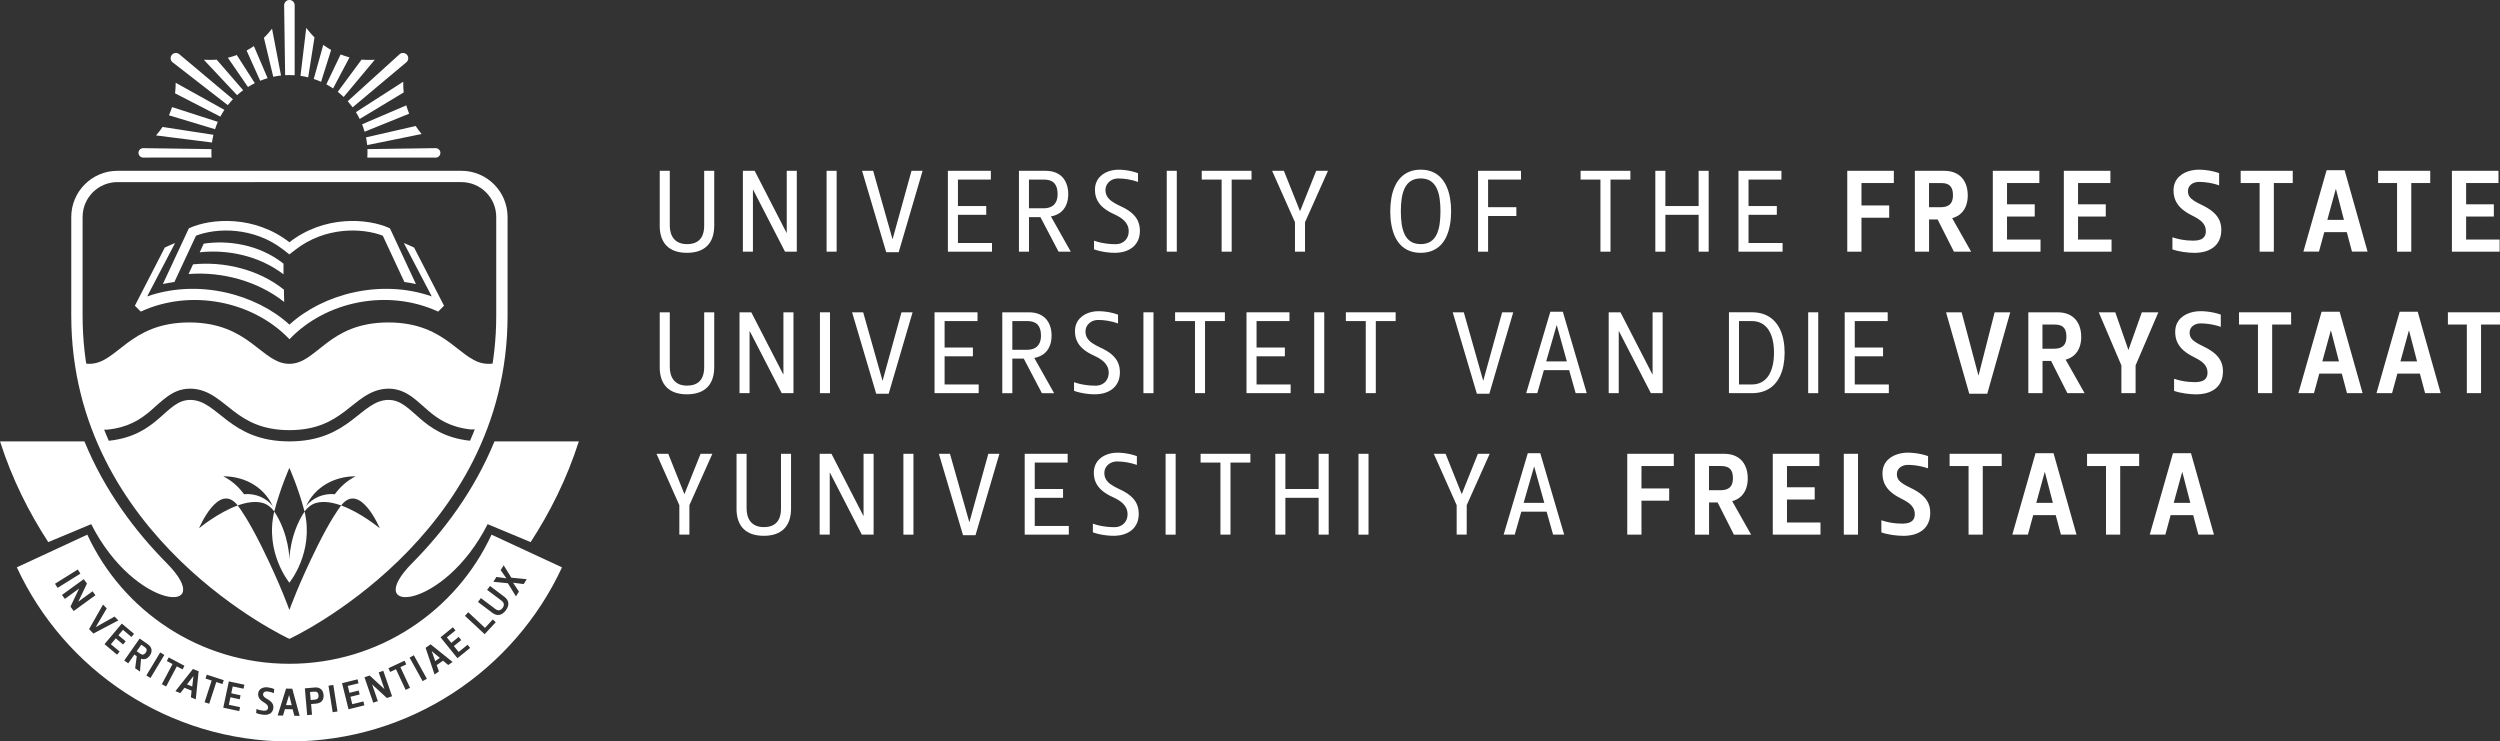<?xml version="1.0" encoding="UTF-8"?>
<svg id="uuid-3d6cd579-ec5e-46d8-aa46-f5cb2f9a830f" xmlns="http://www.w3.org/2000/svg" viewBox="0 0 721.58 214.01">
  <rect x="0" y="0" width="721.58" height="214.01" fill="#333333" stroke="none"/>
  <defs>
    <style>
      .uuid-1455140f-474d-4a35-9f5c-5b1bf6bdd38e {
        fill-rule: evenodd;
      }

      .uuid-1455140f-474d-4a35-9f5c-5b1bf6bdd38e, .uuid-b65d2577-4f17-4de5-a041-f2de3c5a93b8 {
        fill: #fff;
      }
    </style>
  </defs>
  <path class="uuid-b65d2577-4f17-4de5-a041-f2de3c5a93b8" d="M190.41,65.1c0,2.57.68,4.53,2.01,5.86,1.33,1.33,3.28,2.01,5.86,2.01,2.56,0,4.51-.68,5.85-2.01,1.34-1.33,2.01-3.28,2.02-5.86v-15.8h-2.9v15.8c0,1.13-.17,2.09-.52,2.89-.35.8-.89,1.41-1.62,1.83-.73.43-1.68.64-2.83.64-.9,0-1.66-.15-2.29-.43-.63-.28-1.14-.67-1.54-1.16-.39-.49-.68-1.07-.86-1.71-.18-.64-.27-1.33-.27-2.06v-15.8h-2.9v15.8Z" />
  <polygon class="uuid-b65d2577-4f17-4de5-a041-f2de3c5a93b8" points="229.98 72.64 229.98 49.3 227.08 49.3 227.08 67.2 227.02 67.2 217.82 49.3 214.42 49.3 214.42 72.64 217.32 72.64 217.32 54.77 217.38 54.77 226.58 72.64 229.98 72.64" />
  <rect class="uuid-b65d2577-4f17-4de5-a041-f2de3c5a93b8" x="238.58" y="49.3" width="2.9" height="23.34" />
  <polygon class="uuid-b65d2577-4f17-4de5-a041-f2de3c5a93b8" points="259.39 72.8 266.29 49.3 263.09 49.3 257.65 68.97 257.59 68.97 252.02 49.3 248.82 49.3 255.79 72.8 259.39 72.8" />
  <polygon class="uuid-b65d2577-4f17-4de5-a041-f2de3c5a93b8" points="285.99 49.3 273.59 49.3 273.59 72.64 286.32 72.64 286.32 70.14 276.49 70.14 276.49 62 284.66 62 284.66 59.47 276.49 59.47 276.49 51.83 285.99 51.83 285.99 49.3" />
  <path class="uuid-b65d2577-4f17-4de5-a041-f2de3c5a93b8" d="M296.99,51.83h4.37c1.32,0,2.29.35,2.94,1.04.64.7.96,1.74.96,3.12,0,.97-.17,1.77-.51,2.37-.33.61-.81,1.06-1.41,1.34-.61.28-1.32.43-2.15.42h-4.2v-8.3ZM308.33,56c0-.93-.13-1.8-.39-2.61-.26-.81-.66-1.52-1.18-2.13-.53-.61-1.21-1.09-2.03-1.43-.82-.34-1.78-.52-2.9-.53h-7.73v23.34h2.9v-9.97h3.3l5.23,9.97h3.53l-5.73-10.17c1.12-.21,2.05-.61,2.79-1.19.74-.59,1.29-1.33,1.66-2.23.37-.9.55-1.91.55-3.04Z" />
  <path class="uuid-b65d2577-4f17-4de5-a041-f2de3c5a93b8" d="M321.76,70.47c-.64,0-1.29-.03-1.97-.11-.68-.07-1.36-.18-2.03-.32-.68-.15-1.34-.34-1.99-.57v2.5c.57.21,1.2.39,1.88.54.68.15,1.37.26,2.08.34.71.08,1.39.12,2.04.12.99,0,1.92-.13,2.79-.38.87-.26,1.64-.65,2.31-1.17.66-.52,1.18-1.18,1.56-1.97.38-.79.57-1.73.58-2.81,0-1.03-.18-1.97-.56-2.83-.38-.86-.99-1.64-1.84-2.37-.85-.72-1.98-1.4-3.4-2.03-.88-.42-1.63-.83-2.24-1.26-.61-.42-1.08-.9-1.4-1.43-.32-.53-.49-1.15-.49-1.88,0-.64.17-1.21.5-1.71.32-.5.76-.89,1.3-1.18.55-.28,1.16-.43,1.83-.44.96,0,1.92.08,2.89.25.98.17,1.93.42,2.87.75v-2.53c-.57-.21-1.17-.39-1.81-.54-.63-.15-1.28-.27-1.93-.34-.66-.08-1.31-.12-1.96-.12s-1.26.07-1.89.21c-.64.14-1.24.36-1.82.65-.58.29-1.09.67-1.54,1.13-.46.46-.81,1-1.08,1.63-.26.63-.39,1.36-.4,2.18,0,1.13.22,2.12.66,2.98.43.86,1.06,1.62,1.86,2.27.8.65,1.75,1.22,2.86,1.72.57.26,1.12.54,1.64.85.52.31.98.67,1.39,1.06.41.39.73.85.97,1.36.23.51.36,1.08.36,1.73,0,.75-.18,1.41-.51,1.98-.33.57-.8,1.01-1.4,1.32-.6.31-1.29.46-2.09.43" />
  <rect class="uuid-b65d2577-4f17-4de5-a041-f2de3c5a93b8" x="336.76" y="49.3" width="2.9" height="23.34" />
  <polygon class="uuid-b65d2577-4f17-4de5-a041-f2de3c5a93b8" points="352.6 51.83 352.6 72.64 355.5 72.64 355.5 51.83 361.23 51.83 361.23 49.3 346.86 49.3 346.86 51.83 352.6 51.83" />
  <polygon class="uuid-b65d2577-4f17-4de5-a041-f2de3c5a93b8" points="376.67 64.14 383.3 49.3 379.9 49.3 375.27 60.87 375.2 60.87 370.57 49.3 367.17 49.3 373.77 64.14 373.77 72.64 376.67 72.64 376.67 64.14" />
  <path class="uuid-b65d2577-4f17-4de5-a041-f2de3c5a93b8" d="M410.07,48.97c-1.27,0-2.39.21-3.36.62-.97.41-1.79.98-2.49,1.72-.69.74-1.25,1.61-1.68,2.61-.44,1-.76,2.09-.96,3.29-.21,1.19-.31,2.44-.31,3.76s.1,2.61.31,3.81.52,2.3.96,3.3c.43.99.99,1.86,1.68,2.59.69.73,1.52,1.29,2.49,1.69.97.4,2.09.61,3.36.61,1.27,0,2.38-.21,3.34-.61.96-.4,1.79-.96,2.48-1.69.69-.73,1.25-1.59,1.68-2.59.43-1,.76-2.1.96-3.3.21-1.2.31-2.47.31-3.81s-.1-2.57-.31-3.76c-.2-1.19-.52-2.29-.96-3.29-.43-1.01-.99-1.87-1.68-2.61-.69-.74-1.52-1.32-2.48-1.72-.97-.41-2.08-.62-3.34-.62M410.07,51.5c1.15.01,2.1.26,2.84.75.74.49,1.33,1.18,1.74,2.04.42.87.71,1.87.87,3.01.17,1.14.24,2.36.24,3.66,0,1.33-.07,2.57-.24,3.72-.17,1.14-.46,2.15-.87,3.02-.42.86-1,1.54-1.74,2.02-.74.48-1.69.73-2.84.74-1.16-.01-2.12-.26-2.87-.74-.75-.48-1.33-1.16-1.75-2.02-.42-.87-.71-1.87-.88-3.02-.17-1.15-.24-2.39-.24-3.72,0-1.3.07-2.52.24-3.66.17-1.14.46-2.14.88-3.01.42-.87,1-1.55,1.75-2.04.75-.49,1.71-.74,2.87-.75Z" />
  <polygon class="uuid-b65d2577-4f17-4de5-a041-f2de3c5a93b8" points="439.01 49.3 426.61 49.3 426.61 72.64 429.51 72.64 429.51 62.34 437.67 62.34 437.67 59.8 429.51 59.8 429.51 51.83 439.01 51.83 439.01 49.3" />
  <polygon class="uuid-b65d2577-4f17-4de5-a041-f2de3c5a93b8" points="461.94 51.83 461.94 72.64 464.84 72.64 464.84 51.83 470.58 51.83 470.58 49.3 456.21 49.3 456.21 51.83 461.94 51.83" />
  <polygon class="uuid-b65d2577-4f17-4de5-a041-f2de3c5a93b8" points="480.68 62 490.28 62 490.28 72.64 493.18 72.64 493.18 49.3 490.28 49.3 490.28 59.47 480.68 59.47 480.68 49.3 477.78 49.3 477.78 72.64 480.68 72.64 480.68 62" />
  <polygon class="uuid-b65d2577-4f17-4de5-a041-f2de3c5a93b8" points="514.18 49.3 501.78 49.3 501.78 72.64 514.51 72.64 514.51 70.14 504.68 70.14 504.68 62 512.85 62 512.85 59.47 504.68 59.47 504.68 51.83 514.18 51.83 514.18 49.3" />
  <polygon class="uuid-b65d2577-4f17-4de5-a041-f2de3c5a93b8" points="546.62 49.3 533.18 49.3 533.18 72.64 537.28 72.64 537.28 62.84 545.28 62.84 545.28 59.3 537.28 59.3 537.28 52.83 546.62 52.83 546.62 49.3" />
  <path class="uuid-b65d2577-4f17-4de5-a041-f2de3c5a93b8" d="M556.79,52.83h3.43c.69-.01,1.3.09,1.82.29.52.2.92.56,1.21,1.07.29.51.43,1.22.44,2.14,0,.73-.11,1.32-.3,1.78-.19.46-.47.81-.81,1.06-.34.24-.72.41-1.16.51-.43.09-.89.13-1.37.13h-3.27v-6.97ZM567.95,56.33c0-.93-.12-1.82-.38-2.66-.26-.84-.66-1.59-1.2-2.24-.54-.66-1.26-1.17-2.12-1.55-.87-.38-1.91-.57-3.13-.58h-8.43v23.34h4.1v-9.3h2.47l4.7,9.3h4.97l-5.47-9.67c1.05-.29,1.91-.76,2.57-1.4.67-.64,1.16-1.41,1.47-2.3.31-.89.47-1.87.46-2.93Z" />
  <polygon class="uuid-b65d2577-4f17-4de5-a041-f2de3c5a93b8" points="588.62 49.3 575.19 49.3 575.19 72.64 588.96 72.64 588.96 69.14 579.29 69.14 579.29 62.5 587.29 62.5 587.29 58.97 579.29 58.97 579.29 52.83 588.62 52.83 588.62 49.3" />
  <polygon class="uuid-b65d2577-4f17-4de5-a041-f2de3c5a93b8" points="609.13 49.3 595.69 49.3 595.69 72.64 609.46 72.64 609.46 69.14 599.79 69.14 599.79 62.5 607.79 62.5 607.79 58.97 599.79 58.97 599.79 52.83 609.13 52.83 609.13 49.3" />
  <path class="uuid-b65d2577-4f17-4de5-a041-f2de3c5a93b8" d="M633.26,69.47c-.62,0-1.28-.03-1.98-.09-.71-.07-1.42-.17-2.14-.32-.72-.14-1.43-.34-2.11-.58v3.5c.43.16.91.3,1.44.42.53.12,1.08.23,1.66.32.57.08,1.13.15,1.69.19.56.04,1.07.07,1.55.07,1.08,0,2.09-.13,3.03-.38.94-.26,1.76-.66,2.47-1.2.71-.54,1.27-1.23,1.66-2.07.4-.84.61-1.84.61-3.01,0-1.01-.18-1.93-.56-2.78-.38-.84-.99-1.63-1.83-2.36-.84-.73-1.96-1.42-3.34-2.07-.84-.41-1.56-.79-2.14-1.16-.58-.37-1.02-.77-1.31-1.21-.3-.44-.45-.96-.45-1.56,0-.47.1-.87.29-1.21.19-.33.43-.61.74-.83.31-.22.65-.38,1.02-.48.37-.11.74-.16,1.11-.16.59,0,1.22.04,1.88.11.66.07,1.32.18,1.99.33.67.15,1.33.33,1.97.56v-3.53c-.57-.21-1.19-.39-1.86-.54-.67-.15-1.35-.27-2.04-.34-.69-.08-1.36-.12-1.99-.12s-1.31.07-1.98.2c-.68.14-1.33.35-1.96.64-.63.29-1.19.67-1.69,1.14-.5.47-.9,1.03-1.19,1.69-.29.67-.44,1.44-.45,2.32,0,1.17.22,2.19.65,3.07.43.88,1.04,1.66,1.83,2.33.79.67,1.74,1.28,2.85,1.83.77.37,1.46.77,2.06,1.18.6.42,1.07.89,1.41,1.43.34.54.52,1.18.53,1.92,0,.63-.14,1.15-.42,1.55-.28.41-.67.71-1.18.89-.51.19-1.11.29-1.8.29" />
  <polygon class="uuid-b65d2577-4f17-4de5-a041-f2de3c5a93b8" points="652.2 52.83 652.2 72.64 656.3 72.64 656.3 52.83 661.76 52.83 661.76 49.3 646.73 49.3 646.73 52.83 652.2 52.83" />
  <path class="uuid-b65d2577-4f17-4de5-a041-f2de3c5a93b8" d="M674.17,54.6h.07l2.3,8.87h-4.8l2.43-8.87ZM671.53,49.13l-6.7,23.5h4.5l1.53-5.63h6.5l1.5,5.63h4.5l-6.63-23.5h-5.2Z" />
  <polygon class="uuid-b65d2577-4f17-4de5-a041-f2de3c5a93b8" points="691.87 52.83 691.87 72.64 695.97 72.64 695.97 52.83 701.44 52.83 701.44 49.3 686.4 49.3 686.4 52.83 691.87 52.83" />
  <polygon class="uuid-b65d2577-4f17-4de5-a041-f2de3c5a93b8" points="721.14 49.3 707.7 49.3 707.7 72.64 721.47 72.64 721.47 69.14 711.8 69.14 711.8 62.5 719.8 62.5 719.8 58.97 711.8 58.97 711.8 52.83 721.14 52.83 721.14 49.3" />
  <path class="uuid-b65d2577-4f17-4de5-a041-f2de3c5a93b8" d="M190.41,105.94c0,2.57.68,4.53,2.01,5.86,1.33,1.33,3.28,2.01,5.86,2.01,2.56,0,4.51-.68,5.85-2.01,1.34-1.33,2.01-3.28,2.02-5.86v-15.8h-2.9v15.8c0,1.13-.17,2.09-.52,2.89-.35.8-.89,1.41-1.62,1.83-.73.43-1.68.64-2.83.64-.9,0-1.66-.15-2.29-.43-.63-.28-1.14-.67-1.54-1.16-.39-.49-.68-1.07-.86-1.71-.18-.64-.27-1.33-.27-2.06v-15.8h-2.9v15.8Z" />
  <polygon class="uuid-b65d2577-4f17-4de5-a041-f2de3c5a93b8" points="229.02 113.47 229.02 90.14 226.12 90.14 226.12 108.04 226.06 108.04 216.85 90.14 213.45 90.14 213.45 113.47 216.35 113.47 216.35 95.61 216.42 95.61 225.62 113.47 229.02 113.47" />
  <rect class="uuid-b65d2577-4f17-4de5-a041-f2de3c5a93b8" x="236.66" y="90.14" width="2.9" height="23.34" />
  <polygon class="uuid-b65d2577-4f17-4de5-a041-f2de3c5a93b8" points="256.5 113.64 263.4 90.14 260.2 90.14 254.77 109.81 254.7 109.81 249.14 90.14 245.94 90.14 252.9 113.64 256.5 113.64" />
  <polygon class="uuid-b65d2577-4f17-4de5-a041-f2de3c5a93b8" points="282.14 90.14 269.74 90.14 269.74 113.47 282.48 113.47 282.48 110.97 272.64 110.97 272.64 102.84 280.81 102.84 280.81 100.31 272.64 100.31 272.64 92.67 282.14 92.67 282.14 90.14" />
  <path class="uuid-b65d2577-4f17-4de5-a041-f2de3c5a93b8" d="M292.19,92.67h4.37c1.32,0,2.29.35,2.94,1.04.64.7.96,1.74.96,3.12,0,.97-.17,1.77-.51,2.37-.33.61-.81,1.06-1.41,1.34-.61.28-1.32.43-2.15.42h-4.2v-8.3ZM303.52,96.84c0-.93-.13-1.8-.39-2.61-.26-.81-.66-1.52-1.18-2.13-.53-.61-1.21-1.09-2.03-1.43-.82-.34-1.78-.52-2.9-.53h-7.73v23.34h2.9v-9.97h3.3l5.23,9.97h3.53l-5.73-10.17c1.12-.21,2.05-.61,2.79-1.19.74-.59,1.29-1.33,1.66-2.23.37-.9.55-1.91.55-3.04Z" />
  <path class="uuid-b65d2577-4f17-4de5-a041-f2de3c5a93b8" d="M315.99,111.31c-.64,0-1.29-.03-1.97-.11-.68-.07-1.36-.18-2.03-.32-.68-.15-1.34-.34-1.99-.57v2.5c.57.21,1.2.39,1.88.54.68.15,1.37.26,2.08.34.71.08,1.39.12,2.04.12.99,0,1.92-.13,2.79-.38.87-.26,1.64-.65,2.31-1.17.66-.52,1.18-1.18,1.56-1.97.38-.79.57-1.73.58-2.81,0-1.03-.18-1.97-.56-2.83-.38-.86-.99-1.64-1.84-2.37-.85-.72-1.98-1.4-3.4-2.03-.88-.42-1.63-.83-2.24-1.26-.61-.42-1.08-.9-1.4-1.43-.32-.53-.49-1.15-.49-1.88,0-.64.17-1.21.5-1.71.32-.5.76-.89,1.3-1.18.55-.28,1.16-.43,1.83-.44.96,0,1.92.08,2.89.25.98.17,1.93.42,2.87.75v-2.53c-.57-.21-1.17-.39-1.81-.54-.63-.15-1.28-.27-1.93-.34-.66-.08-1.31-.12-1.96-.12s-1.26.07-1.89.21c-.64.14-1.24.36-1.82.65-.58.29-1.09.67-1.54,1.13-.46.46-.81,1-1.08,1.63-.26.63-.39,1.36-.4,2.18,0,1.13.22,2.12.66,2.98.43.86,1.06,1.62,1.86,2.27.8.65,1.75,1.22,2.86,1.72.57.26,1.12.54,1.64.85.52.31.98.67,1.39,1.06.41.39.73.85.97,1.36.23.51.36,1.08.36,1.73,0,.75-.18,1.41-.51,1.98-.33.57-.8,1.01-1.4,1.32-.6.31-1.29.46-2.09.43" />
  <rect class="uuid-b65d2577-4f17-4de5-a041-f2de3c5a93b8" x="330.03" y="90.14" width="2.9" height="23.34" />
  <polygon class="uuid-b65d2577-4f17-4de5-a041-f2de3c5a93b8" points="344.91 92.67 344.91 113.47 347.81 113.47 347.81 92.67 353.54 92.67 353.54 90.14 339.17 90.14 339.17 92.67 344.91 92.67" />
  <polygon class="uuid-b65d2577-4f17-4de5-a041-f2de3c5a93b8" points="372.18 90.14 359.78 90.14 359.78 113.47 372.52 113.47 372.52 110.97 362.68 110.97 362.68 102.84 370.85 102.84 370.85 100.31 362.68 100.31 362.68 92.67 372.18 92.67 372.18 90.14" />
  <rect class="uuid-b65d2577-4f17-4de5-a041-f2de3c5a93b8" x="379.32" y="90.14" width="2.9" height="23.34" />
  <polygon class="uuid-b65d2577-4f17-4de5-a041-f2de3c5a93b8" points="394.2 92.67 394.2 113.47 397.1 113.47 397.1 92.67 402.83 92.67 402.83 90.14 388.46 90.14 388.46 92.67 394.2 92.67" />
  <polygon class="uuid-b65d2577-4f17-4de5-a041-f2de3c5a93b8" points="429.87 113.64 436.77 90.14 433.57 90.14 428.14 109.81 428.07 109.81 422.5 90.14 419.3 90.14 426.27 113.64 429.87 113.64" />
  <path class="uuid-b65d2577-4f17-4de5-a041-f2de3c5a93b8" d="M449.28,93.91h.07l2.9,10.4h-5.97l3-10.4ZM447.48,89.97l-6.97,23.5h3.2l1.9-6.63h7.3l1.87,6.63h3.2l-6.9-23.5h-3.6Z" />
  <polygon class="uuid-b65d2577-4f17-4de5-a041-f2de3c5a93b8" points="479.89 113.47 479.89 90.14 476.99 90.14 476.99 108.04 476.92 108.04 467.72 90.14 464.32 90.14 464.32 113.47 467.22 113.47 467.22 95.61 467.29 95.61 476.49 113.47 479.89 113.47" />
  <path class="uuid-b65d2577-4f17-4de5-a041-f2de3c5a93b8" d="M505.6,92.67c1.11,0,2.07.23,2.88.68.81.44,1.48,1.07,2,1.89.53.81.92,1.78,1.17,2.89.26,1.11.38,2.34.38,3.68s-.13,2.57-.38,3.68c-.26,1.12-.64,2.08-1.17,2.9-.52.82-1.19,1.45-2,1.9-.81.45-1.77.68-2.88.68h-3.67v-18.3h3.67ZM499.03,90.14v23.34h6.63c1.35,0,2.54-.21,3.58-.61,1.04-.4,1.92-.96,2.67-1.68.74-.72,1.34-1.57,1.82-2.54.47-.98.82-2.04,1.04-3.2.22-1.16.33-2.37.33-3.64s-.11-2.49-.33-3.65c-.22-1.16-.57-2.22-1.04-3.2-.47-.97-1.08-1.82-1.82-2.54-.74-.72-1.63-1.28-2.67-1.68-1.03-.4-2.23-.6-3.58-.61h-6.63Z" />
  <rect class="uuid-b65d2577-4f17-4de5-a041-f2de3c5a93b8" x="521.9" y="90.14" width="2.9" height="23.34" />
  <polygon class="uuid-b65d2577-4f17-4de5-a041-f2de3c5a93b8" points="544.85 90.14 532.44 90.14 532.44 113.47 545.18 113.47 545.18 110.97 535.34 110.97 535.34 102.84 543.51 102.84 543.51 100.31 535.34 100.31 535.34 92.67 544.85 92.67 544.85 90.14" />
  <polygon class="uuid-b65d2577-4f17-4de5-a041-f2de3c5a93b8" points="573.59 113.64 580.22 90.14 575.72 90.14 571.09 108.31 571.02 108.31 566.19 90.14 561.69 90.14 568.39 113.64 573.59 113.64" />
  <path class="uuid-b65d2577-4f17-4de5-a041-f2de3c5a93b8" d="M589.53,93.67h3.43c.69-.01,1.3.09,1.82.29.52.2.92.56,1.21,1.07.29.51.43,1.22.44,2.14,0,.73-.11,1.32-.3,1.78-.19.46-.47.81-.81,1.06-.34.24-.72.41-1.16.51-.43.09-.89.13-1.37.13h-3.27v-6.97ZM600.7,97.17c0-.93-.12-1.82-.38-2.66-.26-.84-.66-1.59-1.2-2.24-.54-.66-1.26-1.17-2.12-1.55-.87-.38-1.91-.57-3.13-.58h-8.43v23.34h4.1v-9.3h2.47l4.7,9.3h4.97l-5.47-9.67c1.05-.29,1.91-.76,2.57-1.4.67-.64,1.16-1.41,1.47-2.3.31-.89.47-1.87.46-2.93Z" />
  <polygon class="uuid-b65d2577-4f17-4de5-a041-f2de3c5a93b8" points="616.4 105.47 622.97 90.14 618.2 90.14 614.37 100.94 614.3 100.94 610.54 90.14 605.77 90.14 612.3 105.47 612.3 113.47 616.4 113.47 616.4 105.47" />
  <path class="uuid-b65d2577-4f17-4de5-a041-f2de3c5a93b8" d="M633.74,110.31c-.62,0-1.28-.03-1.98-.09-.71-.07-1.42-.17-2.14-.32-.72-.14-1.43-.34-2.11-.58v3.5c.43.16.91.3,1.44.42.53.12,1.08.23,1.66.32.57.08,1.13.15,1.69.19.56.04,1.07.07,1.55.07,1.08,0,2.09-.13,3.03-.38.94-.26,1.76-.66,2.47-1.2.71-.54,1.27-1.23,1.66-2.07.4-.84.61-1.84.61-3.01,0-1.01-.18-1.93-.56-2.78-.38-.84-.99-1.63-1.83-2.36-.84-.73-1.96-1.42-3.34-2.07-.84-.41-1.56-.79-2.14-1.16-.58-.37-1.02-.77-1.31-1.21-.3-.44-.45-.96-.45-1.56,0-.47.1-.87.29-1.21.19-.33.43-.61.74-.83.31-.22.65-.38,1.02-.48.37-.11.74-.16,1.11-.16.59,0,1.22.04,1.88.11.66.07,1.32.18,1.99.33.67.15,1.33.33,1.97.56v-3.53c-.57-.21-1.19-.39-1.86-.54-.67-.15-1.35-.27-2.04-.34-.69-.08-1.36-.12-1.99-.12s-1.31.07-1.98.2c-.68.14-1.33.35-1.96.64-.63.29-1.19.67-1.69,1.14-.5.47-.9,1.03-1.19,1.69-.29.67-.44,1.44-.45,2.32,0,1.17.22,2.19.65,3.07.43.88,1.04,1.66,1.83,2.33.79.67,1.74,1.28,2.85,1.83.77.37,1.46.77,2.06,1.18.6.42,1.07.89,1.41,1.43.34.54.52,1.18.53,1.92,0,.63-.14,1.15-.42,1.55-.28.41-.67.71-1.18.89-.51.19-1.11.29-1.8.29" />
  <polygon class="uuid-b65d2577-4f17-4de5-a041-f2de3c5a93b8" points="651.72 93.67 651.72 113.47 655.82 113.47 655.82 93.67 661.29 93.67 661.29 90.14 646.25 90.14 646.25 93.67 651.72 93.67" />
  <path class="uuid-b65d2577-4f17-4de5-a041-f2de3c5a93b8" d="M672.73,95.44h.07l2.3,8.87h-4.8l2.43-8.87ZM670.09,89.97l-6.7,23.5h4.5l1.53-5.63h6.5l1.5,5.63h4.5l-6.63-23.5h-5.2Z" />
  <path class="uuid-b65d2577-4f17-4de5-a041-f2de3c5a93b8" d="M695.27,95.44h.07l2.3,8.87h-4.8l2.43-8.87ZM692.63,89.97l-6.7,23.5h4.5l1.53-5.63h6.5l1.5,5.63h4.5l-6.63-23.5h-5.2Z" />
  <polygon class="uuid-b65d2577-4f17-4de5-a041-f2de3c5a93b8" points="712.01 93.67 712.01 113.47 716.11 113.47 716.11 93.67 721.58 93.67 721.58 90.14 706.54 90.14 706.54 93.67 712.01 93.67" />
  <polygon class="uuid-b65d2577-4f17-4de5-a041-f2de3c5a93b8" points="198.98 145.81 205.61 130.98 202.21 130.98 197.58 142.54 197.51 142.54 192.88 130.98 189.48 130.98 196.08 145.81 196.08 154.31 198.98 154.31 198.98 145.81" />
  <path class="uuid-b65d2577-4f17-4de5-a041-f2de3c5a93b8" d="M212.58,146.78c0,2.57.68,4.53,2.01,5.86,1.33,1.33,3.28,2.01,5.86,2.01,2.56,0,4.51-.68,5.85-2.01,1.34-1.33,2.01-3.28,2.02-5.86v-15.8h-2.9v15.8c0,1.13-.17,2.09-.52,2.89-.35.8-.89,1.41-1.62,1.83-.73.43-1.68.64-2.83.64-.9,0-1.66-.15-2.29-.43-.63-.28-1.14-.67-1.54-1.16-.39-.49-.68-1.07-.86-1.71-.18-.64-.27-1.33-.27-2.06v-15.8h-2.9v15.8Z" />
  <polygon class="uuid-b65d2577-4f17-4de5-a041-f2de3c5a93b8" points="252.15 154.31 252.15 130.98 249.25 130.98 249.25 148.88 249.19 148.88 239.99 130.98 236.58 130.98 236.58 154.31 239.49 154.31 239.49 136.44 239.55 136.44 248.75 154.31 252.15 154.31" />
  <rect class="uuid-b65d2577-4f17-4de5-a041-f2de3c5a93b8" x="260.75" y="130.98" width="2.9" height="23.34" />
  <polygon class="uuid-b65d2577-4f17-4de5-a041-f2de3c5a93b8" points="281.56 154.48 288.46 130.98 285.26 130.98 279.82 150.65 279.76 150.65 274.19 130.98 270.99 130.98 277.96 154.48 281.56 154.48" />
  <polygon class="uuid-b65d2577-4f17-4de5-a041-f2de3c5a93b8" points="308.16 130.98 295.76 130.98 295.76 154.31 308.49 154.31 308.49 151.81 298.66 151.81 298.66 143.68 306.83 143.68 306.83 141.14 298.66 141.14 298.66 133.51 308.16 133.51 308.16 130.98" />
  <path class="uuid-b65d2577-4f17-4de5-a041-f2de3c5a93b8" d="M321.43,152.15c-.64,0-1.29-.03-1.97-.11-.68-.07-1.36-.18-2.03-.32-.68-.15-1.34-.34-1.99-.57v2.5c.57.21,1.2.39,1.88.54.68.15,1.37.26,2.08.34.71.08,1.39.12,2.04.12.99,0,1.92-.13,2.79-.38.87-.26,1.64-.65,2.31-1.17.66-.52,1.18-1.18,1.56-1.97.38-.79.57-1.73.58-2.81,0-1.03-.18-1.97-.56-2.83-.38-.86-.99-1.64-1.84-2.37-.85-.72-1.98-1.4-3.4-2.03-.88-.42-1.63-.83-2.24-1.26-.61-.42-1.08-.9-1.4-1.43-.32-.53-.49-1.15-.49-1.88,0-.64.17-1.21.5-1.71.32-.5.76-.89,1.3-1.18.55-.28,1.16-.43,1.83-.44.96,0,1.92.08,2.89.25.98.17,1.93.42,2.87.75v-2.53c-.57-.21-1.17-.39-1.81-.54-.63-.15-1.28-.27-1.93-.34-.66-.08-1.31-.12-1.96-.12s-1.26.07-1.89.21c-.64.14-1.24.36-1.82.65-.58.29-1.09.67-1.54,1.13-.46.46-.81,1-1.08,1.63-.26.63-.39,1.36-.4,2.18,0,1.13.22,2.12.66,2.98.43.86,1.06,1.62,1.86,2.27.8.65,1.75,1.22,2.86,1.72.57.26,1.12.54,1.64.85.52.31.98.67,1.39,1.06.41.39.73.85.97,1.36.23.51.36,1.08.36,1.73,0,.75-.18,1.41-.51,1.98-.33.57-.8,1.01-1.4,1.32s-1.29.46-2.09.43" />
  <rect class="uuid-b65d2577-4f17-4de5-a041-f2de3c5a93b8" x="336.43" y="130.98" width="2.9" height="23.34" />
  <polygon class="uuid-b65d2577-4f17-4de5-a041-f2de3c5a93b8" points="352.26 133.51 352.26 154.31 355.16 154.31 355.16 133.51 360.9 133.51 360.9 130.98 346.53 130.98 346.53 133.51 352.26 133.51" />
  <polygon class="uuid-b65d2577-4f17-4de5-a041-f2de3c5a93b8" points="371 143.68 380.6 143.68 380.6 154.31 383.5 154.31 383.5 130.98 380.6 130.98 380.6 141.14 371 141.14 371 130.98 368.1 130.98 368.1 154.31 371 154.31 371 143.68" />
  <rect class="uuid-b65d2577-4f17-4de5-a041-f2de3c5a93b8" x="392.1" y="130.98" width="2.9" height="23.34" />
  <polygon class="uuid-b65d2577-4f17-4de5-a041-f2de3c5a93b8" points="423.34 145.81 429.97 130.98 426.57 130.98 421.94 142.54 421.87 142.54 417.24 130.98 413.84 130.98 420.44 145.81 420.44 154.31 423.34 154.31 423.34 145.81" />
  <path class="uuid-b65d2577-4f17-4de5-a041-f2de3c5a93b8" d="M442.77,134.74h.07l2.9,10.4h-5.97l3-10.4ZM440.97,130.81l-6.97,23.5h3.2l1.9-6.63h7.3l1.87,6.63h3.2l-6.9-23.5h-3.6Z" />
  <polygon class="uuid-b65d2577-4f17-4de5-a041-f2de3c5a93b8" points="483.11 130.98 469.68 130.98 469.68 154.31 473.78 154.31 473.78 144.51 481.78 144.51 481.78 140.98 473.78 140.98 473.78 134.51 483.11 134.51 483.11 130.98" />
  <path class="uuid-b65d2577-4f17-4de5-a041-f2de3c5a93b8" d="M493.28,134.51h3.43c.69-.01,1.3.09,1.82.29.52.2.92.56,1.21,1.07.29.51.43,1.22.44,2.14,0,.73-.11,1.32-.3,1.78-.19.46-.47.81-.81,1.06-.34.24-.72.41-1.16.51-.43.09-.89.13-1.37.13h-3.27v-6.97ZM504.45,138.01c0-.93-.12-1.82-.38-2.66-.26-.84-.66-1.59-1.2-2.24-.54-.66-1.26-1.17-2.12-1.55-.87-.38-1.91-.57-3.13-.58h-8.43v23.34h4.1v-9.3h2.47l4.7,9.3h4.97l-5.47-9.67c1.05-.29,1.91-.76,2.57-1.4.67-.64,1.16-1.41,1.47-2.3.31-.89.47-1.87.46-2.93Z" />
  <polygon class="uuid-b65d2577-4f17-4de5-a041-f2de3c5a93b8" points="525.12 130.98 511.68 130.98 511.68 154.31 525.45 154.31 525.45 150.81 515.78 150.81 515.78 144.18 523.78 144.18 523.78 140.64 515.78 140.64 515.78 134.51 525.12 134.51 525.12 130.98" />
  <rect class="uuid-b65d2577-4f17-4de5-a041-f2de3c5a93b8" x="532.18" y="130.98" width="4.1" height="23.34" />
  <path class="uuid-b65d2577-4f17-4de5-a041-f2de3c5a93b8" d="M549.25,151.15c-.62,0-1.28-.03-1.98-.09-.71-.07-1.42-.17-2.14-.32-.72-.14-1.43-.34-2.11-.58v3.5c.43.16.91.3,1.44.42.53.12,1.08.23,1.66.32.57.08,1.13.15,1.69.19.56.04,1.07.07,1.55.07,1.08,0,2.09-.13,3.03-.38.94-.26,1.76-.66,2.47-1.2.71-.54,1.27-1.23,1.66-2.07.4-.84.61-1.84.61-3.01,0-1.01-.18-1.93-.56-2.78-.38-.84-.99-1.63-1.83-2.36-.84-.73-1.96-1.42-3.34-2.07-.84-.41-1.56-.79-2.14-1.16-.58-.37-1.02-.77-1.31-1.21-.3-.44-.45-.96-.45-1.56,0-.47.1-.87.29-1.21.19-.33.43-.61.74-.83.31-.22.65-.38 1.02-.48.37-.11.74-.16,1.11-.16.59,0,1.22.04,1.88.11.66.07,1.32.18,1.99.33.67.15,1.33.33,1.97.56v-3.53c-.57-.21-1.19-.39-1.86-.54-.67-.15-1.35-.27-2.04-.34-.69-.08-1.36-.12-1.99-.12s-1.31.07-1.98.2c-.68.14-1.33.35-1.96.64-.63.29-1.19.67-1.69,1.14-.5.47-.9,1.03-1.19,1.69-.29.67-.44,1.44-.45,2.32,0,1.17.22,2.19.65,3.07.43.88,1.04,1.66,1.83,2.33.79.67,1.74,1.28,2.85,1.83.77.37,1.46.77,2.06,1.18.6.42,1.07.89,1.41,1.43.34.54.52,1.18.53,1.92,0,.63-.14,1.15-.42,1.55-.28.41-.67.71-1.18.89-.51.19-1.11.29-1.8.29" />
  <polygon class="uuid-b65d2577-4f17-4de5-a041-f2de3c5a93b8" points="568.19 134.51 568.19 154.31 572.29 154.31 572.29 134.51 577.76 134.51 577.76 130.98 562.72 130.98 562.72 134.51 568.19 134.51" />
  <path class="uuid-b65d2577-4f17-4de5-a041-f2de3c5a93b8" d="M590.16,136.28h.07l2.3,8.87h-4.8l2.43-8.87ZM587.52,130.81l-6.7,23.5h4.5l1.53-5.63h6.5l1.5,5.63h4.5l-6.63-23.5h-5.2Z" />
  <polygon class="uuid-b65d2577-4f17-4de5-a041-f2de3c5a93b8" points="607.86 134.51 607.86 154.31 611.96 154.31 611.96 134.51 617.43 134.51 617.43 130.98 602.39 130.98 602.39 134.51 607.86 134.51" />
  <path class="uuid-b65d2577-4f17-4de5-a041-f2de3c5a93b8" d="M629.83,136.28h.07l2.3,8.87h-4.8l2.43-8.87ZM627.19,130.81l-6.7,23.5h4.5l1.53-5.63h6.5l1.5,5.63h4.5l-6.63-23.5h-5.2Z" />
  <path class="uuid-1455140f-474d-4a35-9f5c-5b1bf6bdd38e" d="M137.94,123.94h-2.21c-5.97-.69-9.38-3.06-12.17-5.45-.82-.69-1.57-1.38-2.3-2.02-.83-.73-1.63-1.41-2.44-1.98-1.78-1.27-3.92-2.31-6.66-2.31-2.89,0-5.23,1.11-7.21,2.41-1.75,1.15-3.49,2.69-5.54,4.23-3.6,2.71-8.08,5.33-15.88,5.33s-12.28-2.62-15.88-5.33c-2.05-1.54-3.79-3.08-5.54-4.23-1.98-1.3-4.31-2.41-7.21-2.41s-4.96,1.09-6.75,2.39c-.82.6-1.63,1.28-2.47,2.03-.74.66-1.5,1.36-2.34,2.07-2.81,2.38-6.31,4.75-12.5,5.35h-2.83c-2.37-6.11-3.8-12.31-4.81-19.42.83.26,1.66.41,2.61.41,8.03,0,11.38-11.94,28.82-11.94s20.84,11.94,28.87,11.94,11.15-11.94,28.59-11.94,20.79,11.94,28.82,11.94c1.16,0,1.9-.05,2.97-.47-1.02,6.99-2.8,13.49-5.13,19.5l-.83-.08ZM39.97,44.12c0-.76.61-1.36,1.4-1.36l19.66.28-.02,1.02c0,.38.01.77.05,1.4l-19.72.02c-.75,0-1.36-.61-1.36-1.37ZM106.02,45.49c.04-.66.05-1.04.05-1.43l-.02-1.02,19.66-.28c.79,0,1.4.61,1.4,1.36s-.6,1.37-1.36,1.37h-19.72ZM67.23,28.64c-.68.74-1.1,1.23-1.48,1.71l-15.96-12.39c-.64-.53-.73-1.49-.19-2.13.54-.64,1.5-.73,2.14-.19l15.49,13ZM105.99,41.89c-.12-1.01-.23-1.64-.35-2.24l14.34-3.28c.64.97,1.16,1.66,1.71,2.31l-15.71,3.2ZM104.5,35.88l12.76-5.46c.33,1.06.57,1.74.84,2.39l-12.86,5.21c-.29-.96-.5-1.57-.73-2.14ZM116.52,26.68l-12.7,7.66c-.45-.9-.77-1.45-1.09-1.98l13.65-8.77c0,1.4.05,2.26.14,3.09ZM115.34,15.64c.64-.54,1.6-.45,2.14.19.54.64.45,1.6-.19,2.14l-15.5,13c-.61-.8-1.02-1.3-1.42-1.76l14.97-13.57ZM99.2,27.99c-.74-.68-1.23-1.11-1.71-1.49l6.87-9.29c.83.07,1.56.08,2.24.08l1.56-.03-8.97,10.73ZM96.14,25.51c-.85-.55-1.4-.88-1.95-1.17l4.12-8.62c1.07.4,1.81.64,2.57.84l-4.74,8.96ZM90.56,22.79l2.74-9.83c1,.7,1.64,1.1,2.27,1.46l-2.89,9.18c-.93-.39-1.53-.62-2.12-.81ZM88.39,8.06c1.01,1.29,1.68,2.05,2.38,2.75l-1.82,11.51c-.97-.22-1.61-.34-2.22-.43l1.66-13.84ZM76.18,10.91c.87-.86,1.52-1.59,2.13-2.38l.21-.26,2.59,13.53c-1,.12-1.64.23-2.24.36l-2.69-11.24ZM75.09,23.3l-3.91-8.71c.9-.51,1.52-.89,2.1-1.29l3.96,9.26c-.96.3-1.57.52-2.14.75ZM71.57,25.11l-5.8-8.44c1.11-.29,1.86-.52,2.58-.79l5.2,8.12c-.9.47-1.47.78-1.98,1.11ZM70.18,26.04c-.8.61-1.29,1.02-1.75,1.43l-9.6-10.22,1.63.03c.68,0,1.41,0,2.08-.06l7.63,8.81ZM64.76,31.71c-.54.84-.87,1.4-1.16,1.95l-13.07-6.72c.12-1.11.17-1.95.17-2.8v-.26l14.07,7.83ZM62.06,37.29l-13.29-4.01c.43-1.02.68-1.7.9-2.37l13.2,4.26c-.39.92-.62,1.53-.8,2.12ZM61.18,41.13l-16.14-2.04c.87-1.03,1.4-1.73,1.88-2.45l14.68,2.27c-.22.97-.34,1.61-.42,2.23ZM85.05,21.72c-.77-.04-1.14-.05-1.51-.05l-1.24.02-.29-20.14c0-.84.69-1.56,1.52-1.56s1.52.68,1.52,1.52v20.2Z" />
  <path class="uuid-1455140f-474d-4a35-9f5c-5b1bf6bdd38e" d="M42.46,85.56c14.67-5.14,31.32-.77,41.08,8.13,9.76-8.9,26.41-13.27,41.08-8.13l-8.05-15.41c1.1.45,1.8.76,2.95,1.3l8.64,16.79-1.7,1.7c-14.56-6.74-32.52-2.97-42.91,7.98-10.39-10.94-28.36-14.71-42.92-7.98l-1.7-1.7,8.64-16.79c1.15-.54,1.85-.85,2.96-1.3l-8.05,15.41ZM56.57,68.03l-6.23,13.36c-1.09.15-2.2.35-3.33.59l7.5-16.08c6.5-3,19.03-3.76,29.02,4.02,9.99-7.78,22.52-7.02,29.02-4.02l7.5,16.08c-1.13-.24-2.24-.44-3.33-.59l-6.23-13.36c-5.95-2.31-16.66-2.63-25.26,4.07l-1.7,1.33-1.7-1.33c-8.6-6.69-19.31-6.38-25.26-4.07ZM55.71,76.3c8.81-.89,18.82,1.36,26.24,7.3l.07,3.56-.28-.22c-7.39-5.75-17.5-8.56-27.03-7.87l-.29.02,1.3-2.79ZM57.65,72.81l1.15-2.48c6.77-1.03,15.82.07,23.03,5.77v3.08c-7.29-5.58-16.58-7.21-24.19-6.36ZM102.64,137.48h-.41c-5.49.09-11.24,2.82-13.9,8.66,1.8-2.4,5.02-3.82,8.31-3.5,1.57-2.12,3.53-3.92,6-5.16ZM64.43,137.48c2.47,1.23,4.44,3.03,6,5.16,3.3-.32,6.52,1.1,8.32,3.5-2.66-5.84-8.41-8.57-13.9-8.66h-.41ZM83.53,135.04s-2.53,5.6-4.37,12.58c-.92-1.23-2.03-2.1-3.39-2.47-2.17-.58-4.69-.15-7.16.74-5.47-7.01-11.16,6.59-11.16,6.59,0,0,5.44-4.53,11.16-6.59.76.97,3.27,4.53,6.85,11.75,5.52,11.13,8.07,18.43,8.07,18.43,0,0,2.56-7.3,8.08-18.43,3.58-7.22,6.1-10.78,6.85-11.75,5.73,2.06,11.16,6.59,11.16,6.59,0,0-5.69-13.6-11.16-6.59-2.47-.89-5-1.32-7.17-.74-1.35.37-2.47,1.24-3.39,2.47-1.85-6.99-4.38-12.58-4.38-12.58ZM83.52,168.18s-7.18-8.72-4.36-20.55c4.37,6.65,4.38,13.9,4.38,13.9,0,0-.02-7.22,4.37-13.9,2.8,11.85-4.39,20.55-4.39,20.55ZM151.15,168.58l.88-1.41-4.45-.43-2.2-3.58-.87,1.39,1.64,2.37-2.87-.4-.88,1.4,4.18.42,2.34,3.79.86-1.38-1.68-2.56,3.03.39ZM142.09,176.87c1.36,1.02,2.74.83,3.89-.69,1.15-1.53.96-2.91-.41-3.93l-4.13-3.12-.84,1.12,4.14,3.11c.76.58.94,1.28.32,2.12-.65.86-1.36.84-2.12.27l-4.14-3.12-.84,1.12,4.13,3.12ZM134.2,177.75l5.68,5.29,3.21-3.44-.85-.8-2.26,2.42-4.82-4.5-.96,1.03ZM130.72,181.05l-3.57,2.89,4.88,6.04,3.67-2.97-.74-.91-2.57,2.08-1.39-1.71,2.13-1.72-.74-.91-2.13,1.72-1.28-1.59,2.48-2.01-.74-.91ZM124.61,187.93l2.35,1.95-1.34.94-1.01-2.89ZM122.83,186.96l2.6,7.72,1.26-.88-.64-1.83,1.82-1.27,1.5,1.24,1.26-.88-6.34-5.09-1.45,1.01ZM119.45,189.13l-1.23.68,3.76,6.79,1.23-.68-3.76-6.79ZM114.29,193.15l2.79,5.97,1.27-.6-2.78-5.96,1.69-.79-.49-1.07-4.66,2.17.5,1.07,1.69-.79ZM113.16,200.95l-2.53-7.34-1.32.46,1.66,4.83-4.28-3.93-1.49.51,2.53,7.34,1.33-.45-1.66-4.82,4.27,3.92,1.49-.51ZM103.18,196.08l-4.46,1.11,1.88,7.53,4.57-1.14-.28-1.13-3.21.8-.53-2.14,2.66-.66-.28-1.14-2.66.66-.49-1.98,3.1-.77-.28-1.14ZM96.2,197.69l-1.39.22,1.21,7.66,1.39-.22-1.21-7.67ZM89.49,199.73l1.16-.1c.71-.06,1.21.14,1.28,1.06.09.97-.49,1.2-1.13,1.26l-1.12.1-.2-2.31ZM91.21,203.09c1.73-.15,2.3-1.25,2.18-2.53-.1-1.23-.86-2.27-2.53-2.13l-2.87.25.67,7.73,1.4-.12-.27-3.08,1.42-.12ZM83.44,200.58l.76,2.96-1.64-.03.89-2.93ZM82.57,198.74l-2.43,7.77,1.54.03.56-1.86,2.23.04.48,1.88,1.54.03-2.13-7.85-1.78-.03ZM76.13,205.15c-.63-.05-1.42-.21-2.1-.52l-.1,1.16c.56.26,1.48.47,2.13.52,1.46.12,2.7-.43,2.84-1.98.09-1.01-.38-1.78-1.75-2.56-.83-.48-1.27-.81-1.21-1.42.05-.62.66-.83,1.15-.79.6.05,1.33.23,1.96.5l.1-1.17c-.56-.26-1.33-.45-1.98-.51-1.09-.09-2.52.32-2.65,1.77-.1,1.18.53,1.9,1.61,2.56.75.44,1.3.88,1.23,1.62-.06.63-.53.86-1.24.8ZM70.55,197.63l-4.5-.96-1.61,7.59,4.61.98.24-1.13-3.24-.69.46-2.16,2.68.57.24-1.15-2.68-.57.42-1.99,3.12.66.25-1.15ZM61.09,196.43l-2.04,6.26,1.34.43,2.04-6.26,1.78.58.37-1.12-4.89-1.59-.37,1.12,1.78.58ZM55.84,195.11l-.35,3.04-1.52-.62,1.88-2.42ZM55.69,193.09l-5.06,6.39,1.43.57,1.19-1.54,2.06.83-.22,1.93,1.42.58.82-8.1-1.65-.67ZM49.8,191.67l-3.09,5.81,1.24.66,3.09-5.81,1.65.88.55-1.04-4.54-2.42-.55,1.04,1.65.87ZM47.44,189.03l-1.2-.72-4,6.65,1.2.72,4-6.65ZM40.78,186.08l.96.67c.58.4.83.88.31,1.63-.56.8-1.15.61-1.68.23l-.92-.64,1.33-1.89ZM43.25,189.22c.7-1.01.8-2.29-.57-3.26l-2.37-1.66-4.45,6.35,1.15.81,1.77-2.53.69.48-.46,3.46,1.39.97.31-3.71c1.05.39,1.92-.06,2.53-.92ZM38.68,182.94l-3.52-2.96-4.99,5.94,3.61,3.03.75-.89-2.53-2.12,1.42-1.69,2.1,1.76.76-.9-2.1-1.76,1.31-1.56,2.45,2.06.75-.9ZM26.96,182.86l7.19-3.79-1.07-1.11-5.45,3.05,3.18-5.4-1.07-1.11-4.03,7.08,1.24,1.28ZM21.27,176.36l6.27-4.56-.82-1.13-4.13,3,2.51-5.24-.93-1.27-6.28,4.56.83,1.14,4.12-3-2.5,5.23.93,1.27ZM23.2,165.57l-.75-1.19-6.58,4.11.75,1.19,6.58-4.11ZM83.53,191.59c-25.84,0-48.15-15.26-58.33-37.27l-20.34,9.43c13.74,29.68,43.82,50.26,78.68,50.26s64.93-20.59,78.67-50.26l-20.34-9.43c-10.18,22.01-32.5,37.27-58.34,37.27ZM48.08,162.5c15.05,15.18-9.04,13.86-21.75-11.21l-12.4,5.18c-5.54-8.51-10.43-18.15-13.92-29.07h24.36c5.89,14.38,14.76,26.06,23.71,35.1ZM23.84,91.12c0,13.65,2.95,25.67,7.56,36.1,14.42-1.51,16.4-11.79,23.51-11.79,8.03,0,11.18,11.97,28.63,11.97s20.59-11.97,28.62-11.97c7.11,0,9.12,10.26,23.51,11.78,4.6-10.44,7.56-22.45,7.56-36.1v-28.48c0-5.56-4.51-10.07-10.07-10.07H33.91c-5.56,0-10.07,4.51-10.07,10.07v28.48ZM83.53,184.4s-62.96-29.03-62.96-93.28v-28.48c0-7.36,5.97-13.34,13.34-13.34h99.25c7.37,0,13.34,5.97,13.34,13.34v28.48c0,64.25-62.96,93.28-62.96,93.28ZM119,162.5c-15.05,15.18,9.04,13.86,21.75-11.21l12.41,5.18c5.53-8.51,10.42-18.15,13.91-29.07h-24.35c-5.89,14.38-14.76,26.06-23.72,35.1Z" />
</svg>